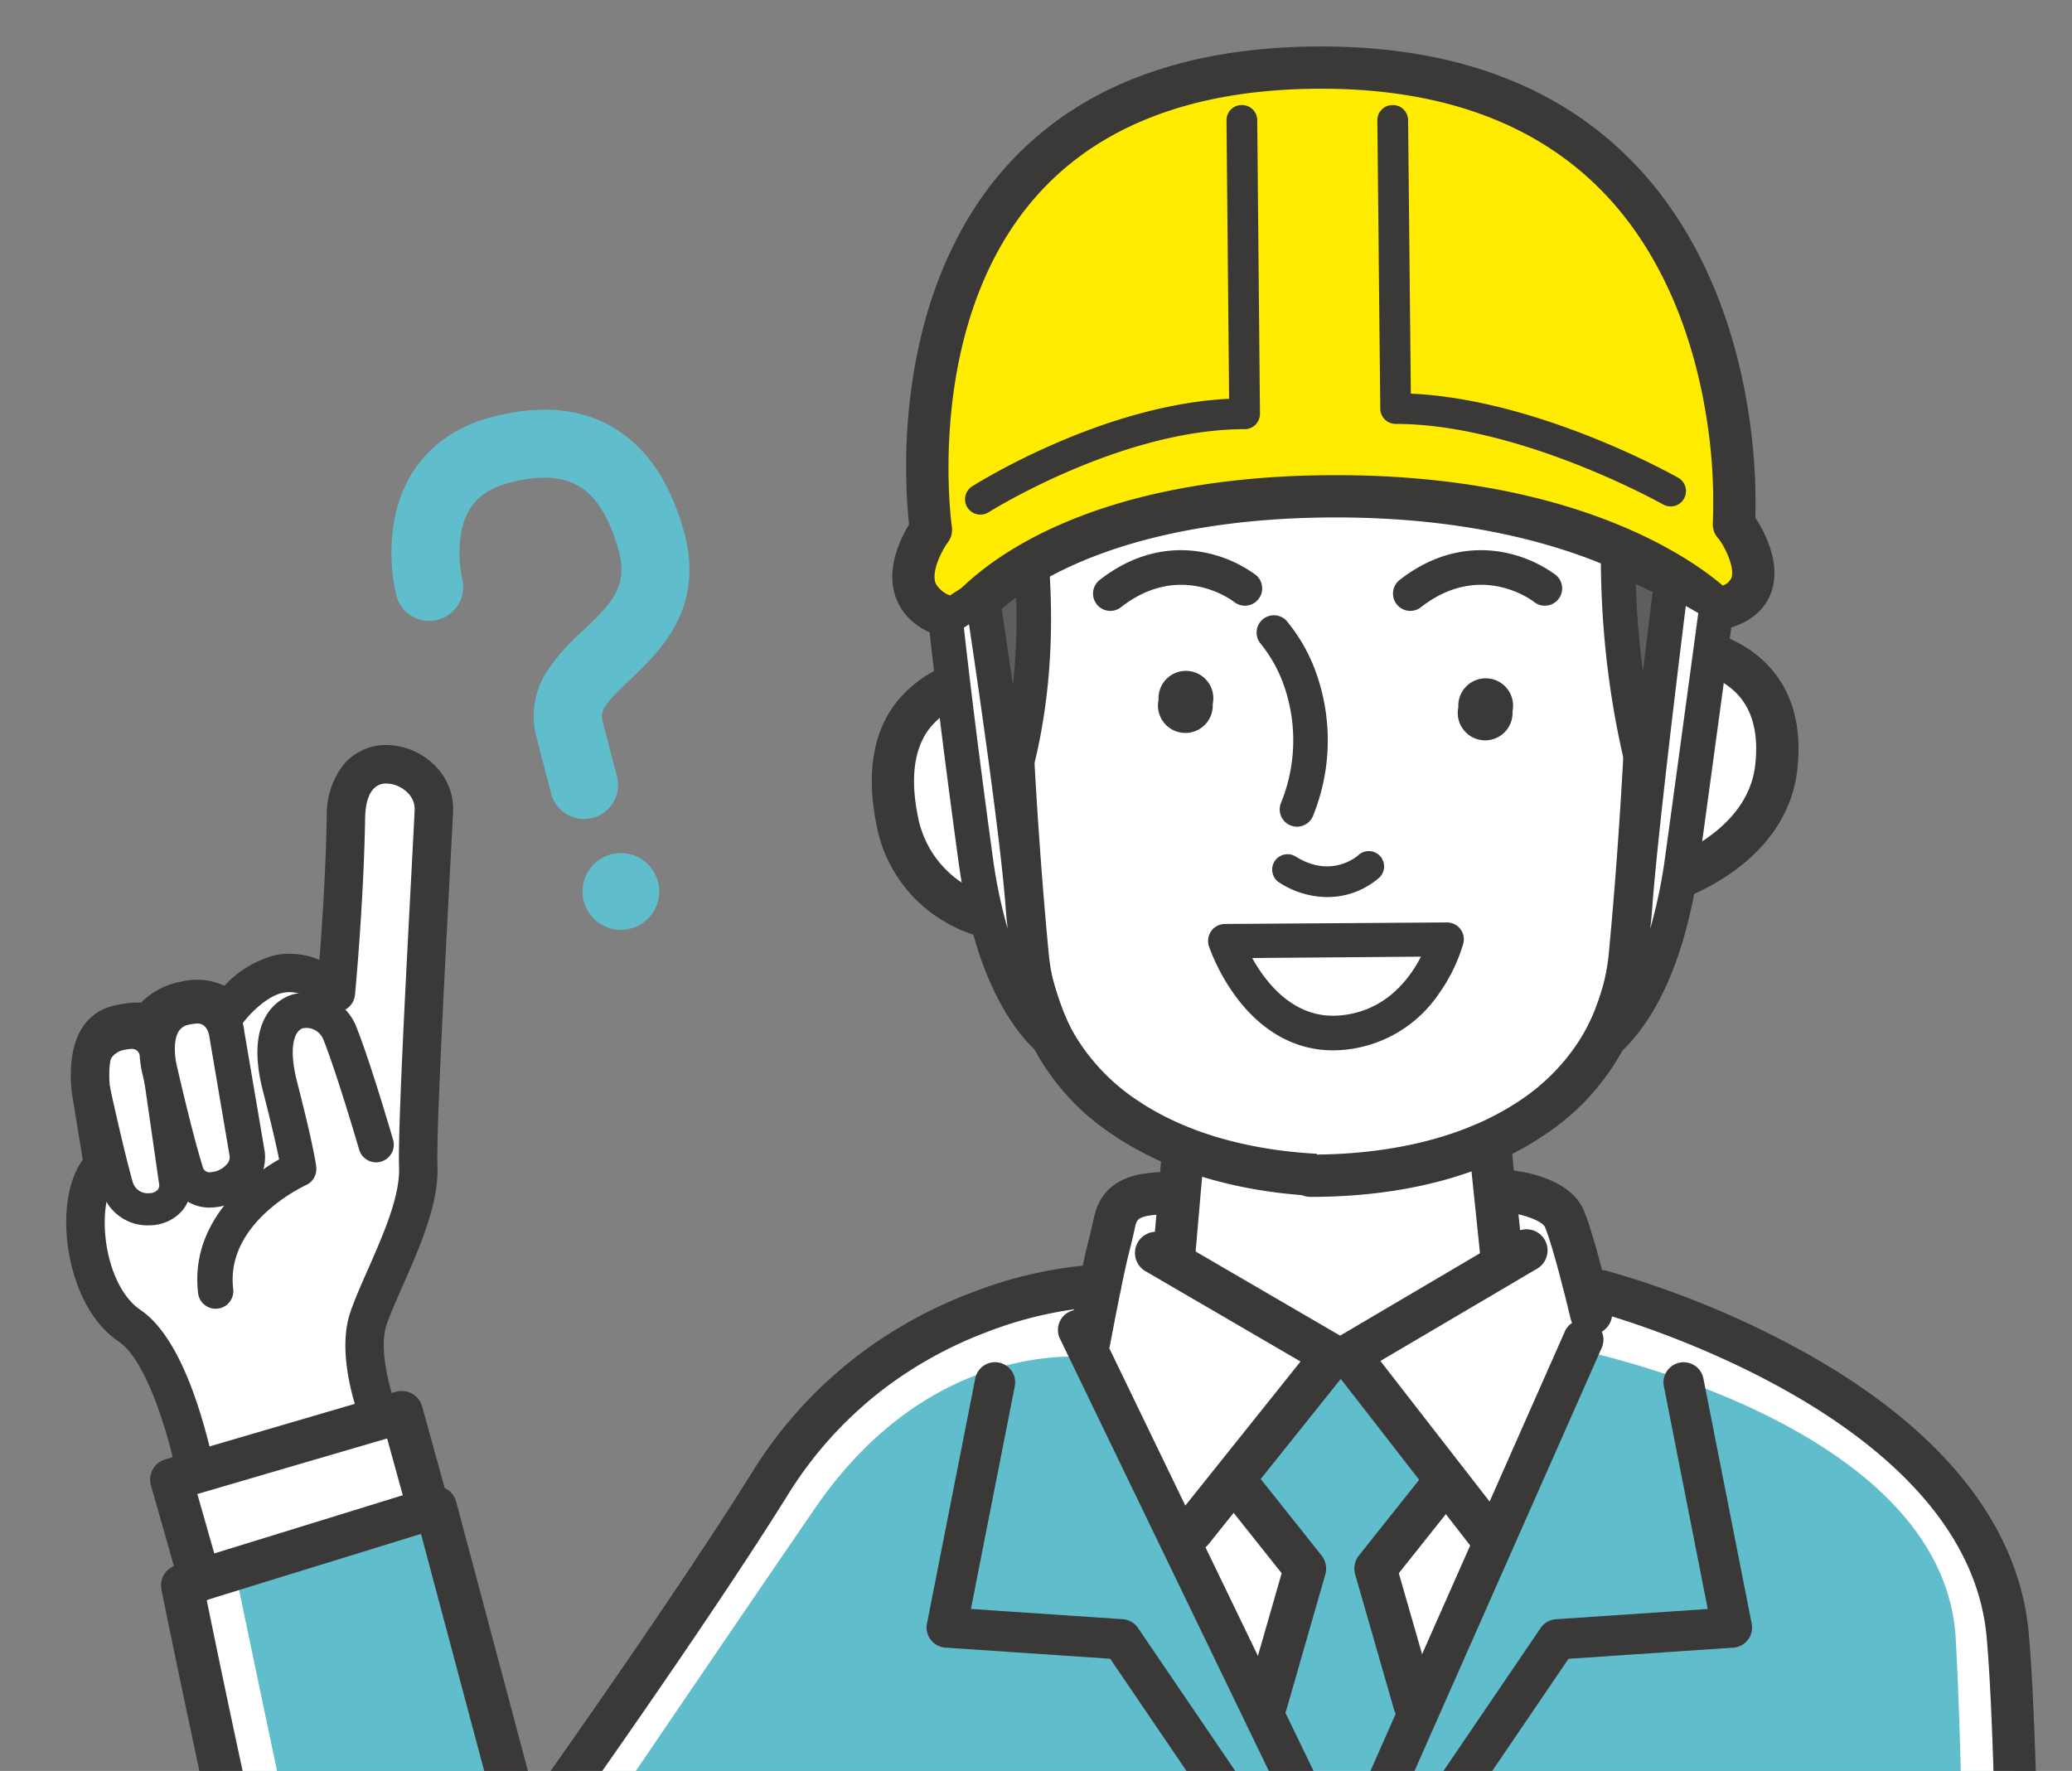 <svg xmlns="http://www.w3.org/2000/svg" xmlns:xlink="http://www.w3.org/1999/xlink" width="303" height="259" viewBox="0 0 303 259">
  <rect x="0" y="0" width="303" height="259" fill="#808080" stroke="none"/>
  <defs>
    <clipPath id="clip-path">
      <rect id="長方形_454" data-name="長方形 454" width="303" height="259" transform="translate(-124 1060)" fill="#fff" stroke="#707070" stroke-width="1"/>
    </clipPath>
    <clipPath id="clip-path-2">
      <rect id="長方形_31" data-name="長方形 31" width="382.357" height="271.098" fill="none"/>
    </clipPath>
    <clipPath id="clip-path-3">
      <rect id="長方形_32" data-name="長方形 32" width="43.579" height="76.069" fill="none"/>
    </clipPath>
  </defs>
  <g id="マスクグループ_5" data-name="マスクグループ 5" transform="translate(124 -1060)" clip-path="url(#clip-path)">
    <g id="グループ_294" data-name="グループ 294" transform="translate(-237 170.951)">
      <g id="グループ_54" data-name="グループ 54" transform="translate(47 876.951)">
        <g id="グループ_49" data-name="グループ 49" clip-path="url(#clip-path-2)">
          <path id="パス_212" data-name="パス 212" d="M305.121,163.885c-.436-11.972-.252-46.077-11.9-56.3-13.929-12.231-41.5-25.714-49.955-26.565-4.461-.446-70.75-.045-70.75-.045l-8.977.793s-19.732-.848-38.963,25.34c-6.112,8.326-36.746,50.775-36.746,50.775l-7.259-29.834-4.745-16L37.274,123.319s9.972,50.484,14.885,74.216c4.182,20.2,11.159,29.909,26.582,30.5,23.413.9,54.431-41.96,54.431-41.96l.269,70.191c-1.115,1.264,172.867.409,172.867.409s-.756-80.819-1.187-92.791" transform="translate(55.674 120.696)" fill="#5fbdcc"/>
          <path id="パス_213" data-name="パス 213" d="M79,112.45a14.21,14.21,0,0,1,9.812-13.381c-2.282-2.5.2-5.623-1.189-9.516-.249-.7-5.429-2.08-5.947-4.162s2.885-8.466,2.676-11.6c-1.486-22.3,1.785-65.119,58.281-65.119,38.06,0,52.192,28.136,55.306,42.818,1.135,5.341,3.688,12.925,3.272,19.625-.18,2.883,4.461,9.812,2.676,14.274-1.032,2.583-6.583-1.229-6.9.923-.608,4.129-1.125,6.808-1.125,6.808s14.57,2.975,11.261,20.558c-1.611,8.566-9.249,14.074-16.488,16.485-3.214,10.391-6.571,25.527-18.286,32.47l-6.409,4.157,1.571,16.5L141.7,197.872,119.04,183.958l2.02-17.615-4.511-2.556c-10.785-5.546-20.3-14.762-23.273-28.44-1.09-5.012-14.827-2.962-14.274-22.9" transform="translate(117.976 12.955)" fill="#fff"/>
          <path id="パス_214" data-name="パス 214" d="M183.875,257.111s.394-99.444-1.982-126.181c-3.169-35.649-59.473-50.354-59.473-50.354l-3.441,8.553s53.521,10.705,55.306,42.225,2.082,125.657,2.082,125.657Z" transform="translate(177.71 120.349)" fill="#fff"/>
          <path id="パス_215" data-name="パス 215" d="M132.964,166.759s-30.036,27.415-35.761,32.36C87.4,207.59,63.322,209.373,55.3,179.5S37.151,99.259,37.151,99.259l7.69-2.374s13.191,63.333,15.57,73.146,14.154,40.175,38.06,18.139c19.029-17.545,34.2-32.709,34.2-32.709Z" transform="translate(55.49 144.709)" fill="#fff"/>
          <path id="パス_216" data-name="パス 216" d="M57.836,159.839s22.039-30.826,34.395-50.656c17.6-28.233,48.257-28.944,48.257-28.944l-1.845,5.227.825,5.346S116.339,87.252,98.8,112.824,60.14,169.617,60.14,169.617Z" transform="translate(86.386 119.847)" fill="#fff"/>
          <path id="パス_217" data-name="パス 217" d="M35.73,89.141c5.144-1.269,5.321,3.913,5.321,3.913s-1.756-6.394,3.9-7.79c3.947-.973,5.411,1.267,5.937,2.708l.092-.135,1.16-2.893a12,12,0,0,1,6.7-4.6c4.536-.923,8.291,2.753,8.291,2.753S68.387,70.067,68.6,57.445c.2-12.079,13.174-8.189,12.86-1.035s-2.526,45.3-2.282,52.139-5.067,15.892-7.249,22.076,2.249,16.239,2.249,16.239l-27.1,8.616s-4.753-22.331-10.785-28.058c-3.671-3.486-5.459-18.134-1.372-19.4l.18-.122c-1.259-4.768-2.631-10.456-2.631-10.456s-1.88-7.032,3.264-8.3" transform="translate(47.991 74.195)" fill="#fff"/>
          <path id="パス_218" data-name="パス 218" d="M48.269,159.561a2.813,2.813,0,0,1-1.309-1.928c-1.174-6.917-4.638-18.962-8.927-21.844-5.03-3.379-7.229-10.249-7.611-15.553-.332-4.616.516-8.526,2.349-11.037l-1.534-9.369a20.26,20.26,0,0,1-.087-5.279c.7-5.705,4-7.344,5.9-7.813a16.808,16.808,0,0,1,3.269-.521,8.243,8.243,0,0,1,.968.01,10.915,10.915,0,0,1,5.753-3.052,10.364,10.364,0,0,1,2.022-.294,9.329,9.329,0,0,1,4.416.878,15.408,15.408,0,0,1,7.456-4.486,10.623,10.623,0,0,1,1.591-.195,11.461,11.461,0,0,1,4.85.888c.387-4.883.935-13,1.07-20.887a11.907,11.907,0,0,1,2.431-7.628,8.066,8.066,0,0,1,5.91-2.9,10.125,10.125,0,0,1,7.451,2.977,8.843,8.843,0,0,1,2.681,6.683c-.077,1.763-.267,5.366-.509,9.93-.728,13.817-1.95,36.943-1.77,41.985.2,5.5-2.571,11.79-5.015,17.341-.925,2.1-1.8,4.08-2.394,5.77C75.754,137.435,78.3,144.9,79.4,147.412a2.812,2.812,0,0,1-1.721,3.813l-27.1,8.616a2.8,2.8,0,0,1-2.314-.279m23.665-28.188c.668-1.89,1.581-3.967,2.551-6.164,2.2-5,4.693-10.66,4.541-14.875-.19-5.291.992-27.672,1.775-42.482.239-4.551.429-8.144.506-9.882a3.283,3.283,0,0,0-1.042-2.461,4.553,4.553,0,0,0-3.232-1.339c-2.511.11-2.937,3.184-2.967,5-.212,12.588-1.469,25.744-1.481,25.876a2.8,2.8,0,0,1-4.75,1.751c-.022-.022-2.364-2.227-5.062-2.107a4.6,4.6,0,0,0-.716.087c-2.5.506-5.05,3.319-5.818,4.354a2.811,2.811,0,0,1-4.344.227,3.7,3.7,0,0,0-2.583-.868,4.941,4.941,0,0,0-.925.137,5.765,5.765,0,0,0-2.85,1.277,2.625,2.625,0,0,1-.007.324,2.809,2.809,0,0,1-4.945,1.6A10.68,10.68,0,0,0,38.4,92.2c-2.127.524-1.808,5.516-1.613,6.723l1.748,10.68a2.817,2.817,0,0,1-.89,2.539c-.98.885-1.9,3.673-1.613,7.7.359,5,2.376,9.436,5.139,11.291,3.406,2.289,6.356,7.366,8.768,15.087.87,2.785,1.511,5.4,1.935,7.324l21.273-6.763c-1.294-3.783-2.98-10.381-1.209-15.4" transform="translate(45.335 72.512)" fill="#3b3938"/>
          <path id="パス_219" data-name="パス 219" d="M40.833,109.315c.067,0,.132-.007.2-.015a2.587,2.587,0,0,0,2.257-2.875C42.113,96.645,53.8,91.3,53.92,91.241a2.581,2.581,0,0,0,1.519-2.581c-.02-.247-.279-2.688-2.815-12.558-1.232-4.8-.474-7.374.825-7.8a2.672,2.672,0,0,1,3.007,1.6c1.98,4.92,5.2,15.979,5.237,16.089a2.584,2.584,0,1,0,4.962-1.441c-.135-.464-3.329-11.421-5.406-16.578a7.871,7.871,0,0,0-9.411-4.578c-1.691.554-6.992,3.2-4.219,14C49,82.785,49.678,85.837,50,87.468a30.367,30.367,0,0,0-5.5,4.03c-4.833,4.5-7.025,9.872-6.344,15.543a2.585,2.585,0,0,0,2.676,2.274" transform="translate(56.813 94.184)" fill="#3b3938"/>
          <path id="パス_220" data-name="パス 220" d="M34.729,89.943c-1.334-4.718-3.144-13-3.366-14.019-.237-.81-1.172-4.541.611-7.65a7.547,7.547,0,0,1,5.065-3.548,9.3,9.3,0,0,1,1.638-.229,5.994,5.994,0,0,1,4.446,1.526,7.307,7.307,0,0,1,2.1,4.671l2.486,17.253a5.891,5.891,0,0,1-1.12,4.763,6.355,6.355,0,0,1-4.728,2.262,6.938,6.938,0,0,1-7.132-5.027m3.354-20.637A2.93,2.93,0,0,0,36.056,70.6a5.926,5.926,0,0,0-.177,4.03,2.163,2.163,0,0,1,.055.209c.02.09,1.965,9.044,3.317,13.83a2.292,2.292,0,0,0,2.406,1.611,1.76,1.76,0,0,0,1.267-.509,1.288,1.288,0,0,0,.152-1.045l-.012-.072L40.557,71.263A2.315,2.315,0,0,1,40.534,71a2.719,2.719,0,0,0-.608-1.534,1.288,1.288,0,0,0-1.045-.274,4.55,4.55,0,0,0-.8.115" transform="translate(46.162 96.32)" fill="#3b3938"/>
          <path id="パス_221" data-name="パス 221" d="M38.95,90.426c-1.569-5.01-3.678-14.249-3.858-15.044-.192-.741-1.257-5.356.813-8.857a7.316,7.316,0,0,1,4.671-3.4,10.335,10.335,0,0,1,2.04-.3,6.977,6.977,0,0,1,7.354,6.257l2.982,17.553c.007.04.012.08.017.122A6.67,6.67,0,0,1,51.353,91.9a8.65,8.65,0,0,1-6.027,2.967,6.152,6.152,0,0,1-6.376-4.444m5.912-20.548-.022-.157a3.09,3.09,0,0,0-.379-1,1.553,1.553,0,0,0-1.621-.733,5.226,5.226,0,0,0-1.027.16,2.136,2.136,0,0,0-1.454,1c-.878,1.471-.469,4.144-.259,4.955l.022.095c.022.1,2.219,9.758,3.76,14.685a1.025,1.025,0,0,0,1.219.823,3.413,3.413,0,0,0,2.309-1.145,1.555,1.555,0,0,0,.431-1.14Z" transform="translate(51.751 93.821)" fill="#3b3938"/>
          <path id="パス_222" data-name="パス 222" d="M151.075,76.338l.342,6.481L124.875,98.113l-1.975-.6L102.138,85.355l.2-10-6.521,2.935L90.572,98.108l36.7,75.355,34.983-78,1.13-3.825L157.2,76.463Z" transform="translate(135.282 112.552)" fill="#fff"/>
          <path id="パス_223" data-name="パス 223" d="M68.695,87.918l5.588,14.927L40.7,111.872l-4.187-14.7s3.626-.494,14.767-3.511a139.967,139.967,0,0,0,17.416-5.74" transform="translate(54.536 131.315)" fill="#fff"/>
          <path id="パス_224" data-name="パス 224" d="M117.284,92.249a3.092,3.092,0,0,1-3.072-2.783L112.626,74.2a3.091,3.091,0,0,1,6.152-.616l1.586,15.264a3.092,3.092,0,0,1-2.768,3.384c-.1.01-.209.015-.312.015" transform="translate(168.2 105.751)" fill="#3b3938"/>
          <path id="パス_225" data-name="パス 225" d="M97.183,92.15c-.087,0-.175,0-.264-.01A3.091,3.091,0,0,1,94.1,88.8l1.287-14.767a3.091,3.091,0,1,1,6.159.521L100.26,89.319a3.092,3.092,0,0,1-3.077,2.83" transform="translate(140.536 106.344)" fill="#3b3938"/>
          <path id="パス_226" data-name="パス 226" d="M128.711,97.511a3.09,3.09,0,0,1-3-2.384c-.673-2.863-2.661-10.842-3.745-13.356-.382-.888-3.284-1.9-5.391-2.112a3.091,3.091,0,1,1,.611-6.152c1.386.14,8.406,1.065,10.456,5.813,1.5,3.469,3.825,13.284,4.087,14.393a3.093,3.093,0,0,1-2.3,3.716,3.175,3.175,0,0,1-.711.082" transform="translate(169.952 109.768)" fill="#3b3938"/>
          <path id="パス_227" data-name="パス 227" d="M92.2,101.6a3.093,3.093,0,0,1-3.04-3.668c1.985-10.421,2.534-12.6,3.017-14.515.212-.84.394-1.566.693-2.975,1.272-6.045,6.765-6.476,9.112-6.658.374-.03.883-.07,1.075-.112a3.091,3.091,0,0,1,2.1,5.813,9.812,9.812,0,0,1-2.7.461c-2.848.222-3.292.556-3.548,1.768-.322,1.531-.529,2.349-.748,3.217-.461,1.835-.987,3.915-2.937,14.156A3.092,3.092,0,0,1,92.2,101.6" transform="translate(133.09 109.769)" fill="#3b3938"/>
          <path id="パス_228" data-name="パス 228" d="M135.378,166.612a2.945,2.945,0,0,1-2.439-1.289l-25.283-37.185-24.1-1.631A2.945,2.945,0,0,1,80.86,123l7.072-35.9a2.946,2.946,0,0,1,5.78,1.14l-6.424,32.614,22.2,1.5a2.942,2.942,0,0,1,2.237,1.282l26.091,38.372a2.947,2.947,0,0,1-2.434,4.6" transform="translate(120.694 126.55)" fill="#3b3938"/>
          <path id="パス_229" data-name="パス 229" d="M109.092,166.612a2.947,2.947,0,0,1-2.434-4.6l26.091-38.372a2.942,2.942,0,0,1,2.237-1.282l22.2-1.5-6.424-32.614a2.946,2.946,0,0,1,5.78-1.14l7.072,35.9a2.945,2.945,0,0,1-2.693,3.509l-24.1,1.631-25.283,37.185a2.945,2.945,0,0,1-2.439,1.289" transform="translate(158.547 126.55)" fill="#3b3938"/>
          <path id="パス_230" data-name="パス 230" d="M59.685,164.783a3.089,3.089,0,0,1-2.511-4.888c.219-.309,22.124-30.976,34.288-50.494a63.742,63.742,0,0,1,15.722-17.266,65.9,65.9,0,0,1,16.538-9.052A61.807,61.807,0,0,1,142.267,79a3.09,3.09,0,0,1,.145,6.179,57.019,57.019,0,0,0-16.735,3.77,59.743,59.743,0,0,0-14.887,8.207,57.605,57.605,0,0,0-14.084,15.513c-12.266,19.685-34.283,50.509-34.5,50.818a3.081,3.081,0,0,1-2.516,1.294" transform="translate(84.535 117.996)" fill="#3b3938"/>
          <path id="パス_231" data-name="パス 231" d="M183.666,262.431h-.012a3.123,3.123,0,0,1-3.08-3.145c.005-.995.367-99.923-1.97-126.213-2.94-33.1-56.633-47.506-57.174-47.646a3.095,3.095,0,0,1,1.561-5.99,137.121,137.121,0,0,1,29.283,12.1c8.7,4.888,15.792,10.361,21.084,16.271,6.785,7.576,10.62,15.884,11.4,24.695,2.364,26.572,2.012,122.727,1.995,126.8a3.124,3.124,0,0,1-3.09,3.12" transform="translate(177.921 118.498)" fill="#3b3938"/>
          <path id="パス_232" data-name="パス 232" d="M36.512,97.54l4.187,14.7L73.787,100.6,70.219,87.671Z" transform="translate(54.536 130.946)" fill="#fff"/>
          <path id="パス_233" data-name="パス 233" d="M42.55,117.186a3.089,3.089,0,0,1-2.97-2.244l-4.189-14.7a3.093,3.093,0,0,1,2.1-3.813L71.2,86.556A3.093,3.093,0,0,1,75.052,88.7l3.566,12.927a3.091,3.091,0,1,1-5.96,1.643l-2.731-9.9L42.176,101.5l3.349,11.753a3.091,3.091,0,0,1-2.127,3.818,3.027,3.027,0,0,1-.848.12" transform="translate(52.684 129.096)" fill="#3b3938"/>
          <path id="パス_234" data-name="パス 234" d="M83.656,214.889a26.824,26.824,0,0,1-7.892-1.177,27.512,27.512,0,0,1-12.71-8.391c-3.947-4.5-6.937-10.468-8.887-17.727-7.96-29.619-18.091-79.934-18.194-80.44a3.09,3.09,0,0,1,2.12-3.561L75.17,92.145a3.085,3.085,0,0,1,3.9,2.157l17.3,64.9a3.091,3.091,0,0,1-5.972,1.593L73.923,99l-31.335,9.675c2.227,10.9,10.705,51.858,17.548,77.318,3.98,14.822,11.683,20.044,17.443,21.812a21.4,21.4,0,0,0,10.9.377,19.865,19.865,0,0,0,8.556-4.11c5.6-4.84,33.19-31.175,33.467-31.44a3.091,3.091,0,1,1,4.269,4.471c-1.14,1.087-27.979,26.707-33.7,31.647a27.373,27.373,0,0,1-17.418,6.142" transform="translate(53.639 137.422)" fill="#3b3938"/>
          <path id="パス_235" data-name="パス 235" d="M112,48.872a4.007,4.007,0,1,0,7.92.593,4.006,4.006,0,1,0-7.92-.593" transform="translate(167.262 66.663)" fill="#3b3938"/>
          <path id="パス_236" data-name="パス 236" d="M94.418,48.437a4.008,4.008,0,1,0,7.922.6,4.008,4.008,0,1,0-7.922-.6" transform="translate(141.004 66.013)" fill="#3b3938"/>
          <path id="パス_237" data-name="パス 237" d="M125.543,82.569a3.091,3.091,0,0,1-.8-6.077c.132-.035,13.822-3.89,15.029-14.55.5-4.394-.327-7.828-2.451-10.2-3.583-4-9.985-4.077-9.985-4.077v.027h-.007a3.073,3.073,0,1,1-.008-6.147h.008c.459,0,9.157.04,14.6,6.119,3.354,3.748,4.7,8.78,3.99,15-.706,6.244-4.369,11.66-10.593,15.685a34.906,34.906,0,0,1-8.977,4.124,3.19,3.19,0,0,1-.8.1" transform="translate(182.902 62.045)" fill="#3b3938"/>
          <path id="パス_238" data-name="パス 238" d="M95.767,84.636a2.946,2.946,0,0,1-.441-.032,21.12,21.12,0,0,1-7.458-2.873,20.734,20.734,0,0,1-9.61-14.057c-1.4-7.012-.584-12.78,2.439-17.146a17.63,17.63,0,0,1,11.349-7.017,3.091,3.091,0,0,1,1,6.1,11.3,11.3,0,0,0-7.269,4.434c-2.03,2.935-2.521,7.114-1.461,12.418a14.954,14.954,0,0,0,11.9,12.024,3.091,3.091,0,0,1-.451,6.149" transform="translate(115.893 64.925)" fill="#3b3938"/>
          <path id="パス_239" data-name="パス 239" d="M110.688,46a2.53,2.53,0,0,1-1.559-4.523c6.169-4.815,12.039-4.778,15.875-3.9a18.751,18.751,0,0,1,6.947,3.164,2.529,2.529,0,0,1-3.144,3.962c-.342-.267-7.915-5.992-16.565.761a2.51,2.51,0,0,1-1.554.536" transform="translate(161.548 55.439)" fill="#3b3938"/>
          <path id="パス_240" data-name="パス 240" d="M93.1,46a2.53,2.53,0,0,1-1.559-4.523c6.172-4.815,12.039-4.778,15.874-3.9a18.726,18.726,0,0,1,6.947,3.164,2.529,2.529,0,0,1-3.144,3.962c-.342-.264-7.912-5.992-16.565.761A2.511,2.511,0,0,1,93.1,46" transform="translate(135.271 55.439)" fill="#3b3938"/>
          <path id="パス_241" data-name="パス 241" d="M109.062,61.492a12.994,12.994,0,0,1-6.91-2.085,2.248,2.248,0,1,1,2.369-3.82c5.294,3.282,9.069-.175,9.107-.209a2.247,2.247,0,1,1,3.08,3.274,11.553,11.553,0,0,1-7.645,2.84" transform="translate(150.99 81.8)" fill="#3b3938"/>
          <path id="パス_242" data-name="パス 242" d="M106.1,71.882a2.528,2.528,0,0,1-2.364-3.426,24.277,24.277,0,0,0,.571-16.872,20.361,20.361,0,0,0-3.5-6.434,2.53,2.53,0,0,1,3.74-3.406A24.885,24.885,0,0,1,109,49.686a29.4,29.4,0,0,1-.539,20.565,2.529,2.529,0,0,1-2.364,1.631" transform="translate(149.57 61.118)" fill="#3b3938"/>
          <path id="パス_243" data-name="パス 243" d="M106.529,114.758a29.987,29.987,0,0,1-9-9.229,29.191,29.191,0,0,1-4.07-12.568c-2.012-21.1-2.843-42.514-3-50.885a3.09,3.09,0,0,0-6.179.117c.16,8.453,1,30.063,3.027,51.354a34.823,34.823,0,0,0,15.78,26.343c7.606,5.107,17.548,8.109,28.974,8.785a55.261,55.261,0,0,0,.646-6.154c-10.438-.576-19.423-3.229-26.173-7.763" transform="translate(125.876 58.318)" fill="#3b3938"/>
          <path id="パス_244" data-name="パス 244" d="M105.173,128.822a3.091,3.091,0,0,1,0-6.182c12.316,0,22.884-2.726,30.565-7.882a29.94,29.94,0,0,0,9-9.231,29.183,29.183,0,0,0,4.072-12.565c2.01-21.106,2.84-42.514,3-50.885a3.09,3.09,0,0,1,6.179.117c-.16,8.453-1,30.063-3.027,51.354a34.823,34.823,0,0,1-15.78,26.343c-8.7,5.843-20.463,8.932-34.011,8.932" transform="translate(152.475 58.318)" fill="#3b3938"/>
          <path id="パス_245" data-name="パス 245" d="M115.564,77.657c-5.431,0-10.309-2.681-14.107-7.748a28.961,28.961,0,0,1-4.015-7.453,2.53,2.53,0,0,1,.344-2.269,2.494,2.494,0,0,1,2.035-1.012l32.34-.222h.02a2.466,2.466,0,0,1,2.449,3.095,24.479,24.479,0,0,1-3.538,7.284A18.845,18.845,0,0,1,116.978,77.6c-.474.04-.948.055-1.414.055m-11.8-13.5c1.925,3.471,5.74,8.441,11.8,8.441.327,0,.661-.012.995-.04,6.638-.551,10.194-5.3,11.885-8.6Z" transform="translate(145.353 88.051)" fill="#3b3938"/>
          <path id="パス_246" data-name="パス 246" d="M87.579,75.58s6.912-14.139,5.027-37.706l-9.426,6.6Z" transform="translate(124.241 56.568)" fill="#5f5e5e"/>
          <path id="パス_247" data-name="パス 247" d="M89.094,79.624a2.7,2.7,0,0,1-.4-.03A2.529,2.529,0,0,1,86.59,77.45l-4.4-31.108a2.53,2.53,0,0,1,1.052-2.426l9.428-6.6a2.528,2.528,0,0,1,3.97,1.87C98.559,63.169,91.66,77.6,91.365,78.206a2.529,2.529,0,0,1-2.272,1.419M87.415,47.17l2.618,18.52a87.97,87.97,0,0,0,1.823-21.63Z" transform="translate(122.726 55.052)" fill="#3b3938"/>
          <path id="パス_248" data-name="パス 248" d="M97.186,106.211c-8.822-8.7-9.6-24.877-10.74-35-1.025-9.112-4.653-28.492-4.653-28.492l6.578-3.047s1.908,14.358,3.479,30.071c2.287,22.862,5.336,36.464,5.336,36.464" transform="translate(122.169 59.259)" fill="#fff"/>
          <path id="パス_249" data-name="パス 249" d="M197.589,88.034c9.65-2.01,3.234-11.628,2.429-12.431,0,0,4.81-66.787-60.334-66.787-67.154,0-57.089,67.59-57.089,67.59s-8.054,10.825,4.411,13.236c0,0,11.663-17.291,51.875-18.1,42.26-.843,58.708,16.488,58.708,16.488" transform="translate(119.544 13.165)" fill="#ffec00"/>
          <path id="パス_250" data-name="パス 250" d="M88.885,94.588a3.215,3.215,0,0,1-.613-.06c-4.661-.9-7.653-2.982-8.895-6.187-1.643-4.239.591-8.773,1.863-10.84a85.185,85.185,0,0,1,.027-17.253c1.409-13.85,6.1-25.752,13.578-34.422,10.438-12.109,26.148-18.248,46.691-18.248,19.8,0,35.395,5.975,46.364,17.762,7.935,8.526,13.4,20.281,15.8,33.993a86.177,86.177,0,0,1,1.307,17.191c1.416,2.127,3.638,6.478,2.441,10.488-.633,2.122-2.429,4.868-7.379,5.9a3.083,3.083,0,0,1-2.873-.9c-.027-.027-3.84-3.915-12.279-7.755-7.818-3.556-21.316-7.8-41.215-7.8-.96,0-1.94.01-2.913.03-10.937.217-26.6,1.908-39.118,8.708-7.234,3.932-10.1,7.815-10.261,8.035a2.99,2.99,0,0,1-2.529,1.357m52.651-80.829c-18.662,0-32.8,5.419-42.01,16.1C83.374,48.6,87.461,77.511,87.5,77.8a3.08,3.08,0,0,1-.579,2.3c-.875,1.194-2.471,4.252-1.783,6.012a3.993,3.993,0,0,0,2.583,1.9c4.272-4.678,18.75-17.022,52.945-17.707,1.012-.02,2.035-.03,3.035-.03,34.672,0,51.726,12.034,56.536,16.146a2.151,2.151,0,0,0,1.264-1.115c.554-1.593-1.08-4.758-1.885-5.738a3.091,3.091,0,0,1-.833-2.339,77.719,77.719,0,0,0-1.207-17.012c-1.544-8.7-5.267-21.081-14.236-30.7-9.748-10.458-23.814-15.76-41.808-15.76" transform="translate(117.693 11.315)" fill="#3b3938"/>
          <path id="パス_251" data-name="パス 251" d="M85.309,70.914a2.246,2.246,0,0,1-1.2-4.144c.8-.5,19-11.907,37.572-12.8l-.382-40.719a2.212,2.212,0,0,1,2.227-2.237h.02a2.219,2.219,0,0,1,2.247,2.194l.4,42.948a2.243,2.243,0,0,1-2.249,2.259c-18.039,0-37.24,12.032-37.432,12.152a2.214,2.214,0,0,1-1.2.347" transform="translate(124.059 16.448)" fill="#3b3938"/>
          <path id="パス_252" data-name="パス 252" d="M150.121,69.709a2.247,2.247,0,0,1-1.1-.292c-.209-.117-21.034-11.772-39.105-11.772a2.247,2.247,0,0,1-2.247-2.224l-.426-42.17a2.213,2.213,0,0,1,2.224-2.237h.025a2.221,2.221,0,0,1,2.247,2.192l.4,40.01c18.637.843,38.235,11.812,39.093,12.3a2.244,2.244,0,0,1-1.11,4.2" transform="translate(160.175 16.448)" fill="#3b3938"/>
          <path id="パス_253" data-name="パス 253" d="M81.92,43.22l5.341-3.456s5.027,32.679,5.97,45.561,5.658,20.74,5.658,20.74-9.4-4.538-12.57-27.652c-3.142-22.939-4.4-35.193-4.4-35.193" transform="translate(122.359 59.391)" fill="#fff"/>
          <path id="パス_254" data-name="パス 254" d="M100.406,110.109a2.916,2.916,0,0,1-.3-.017,2.545,2.545,0,0,1-.805-.234c-.3-.147-3.047-1.556-6.087-6.01C89.35,98.18,86.7,90.248,85.33,80.271c-3.112-22.717-4.4-35.155-4.411-35.278a2.533,2.533,0,0,1,1.142-2.381L87.4,39.155a2.529,2.529,0,0,1,3.875,1.738c.2,1.339,5.052,32.926,5.992,45.763.833,11.368,4.775,18.69,5.257,19.543a2.531,2.531,0,0,1-2.12,3.91m-14.291-64.1c.434,3.96,1.748,15.488,4.224,33.572a73.188,73.188,0,0,0,2.184,10.491q-.183-1.474-.3-3.05c-.733-10.019-4.012-32.467-5.364-41.5Z" transform="translate(120.844 57.875)" fill="#3b3938"/>
          <path id="パス_255" data-name="パス 255" d="M128.9,80.229S121.361,63.26,121.361,37.5l10.683,5.027Z" transform="translate(181.269 56.003)" fill="#5f5e5e"/>
          <path id="パス_256" data-name="パス 256" d="M130.414,84.275a2.53,2.53,0,0,1-2.309-1.5c-.317-.711-7.758-17.757-7.758-43.761a2.526,2.526,0,0,1,3.6-2.287l10.685,5.027a2.528,2.528,0,0,1,1.444,2.5l-3.145,37.706a2.525,2.525,0,0,1-2.1,2.282,2.435,2.435,0,0,1-.424.037m-4.947-41.25A124.562,124.562,0,0,0,128.958,68.8l1.935-23.221Z" transform="translate(179.755 54.489)" fill="#3b3938"/>
          <path id="パス_257" data-name="パス 257" d="M137.729,42.526l-6.6-3.77s-4.454,35.193-5.4,48.075-5.656,20.74-5.656,20.74,9.4-4.538,12.57-27.652c3.142-22.939,5.08-37.392,5.08-37.392" transform="translate(179.355 57.885)" fill="#fff"/>
          <path id="パス_258" data-name="パス 258" d="M121.595,111.614a2.529,2.529,0,0,1-2.172-3.825c.075-.127,4.426-7.616,5.306-19.627.935-12.8,5.361-47.855,5.406-48.21a2.529,2.529,0,0,1,3.763-1.878l6.6,3.77a2.533,2.533,0,0,1,1.252,2.534c-.02.145-1.975,14.72-5.082,37.4-1.367,9.977-4.02,17.909-7.89,23.575-3.037,4.454-5.783,5.865-6.084,6.01a2.531,2.531,0,0,1-1.1.252m13.089-67.266c-1.17,9.421-4.167,34-4.912,44.182-.075,1.05-.177,2.067-.3,3.05a73.53,73.53,0,0,0,2.184-10.491c2.5-18.246,4.252-31.243,4.853-35.7Z" transform="translate(177.841 56.37)" fill="#3b3938"/>
          <path id="パス_259" data-name="パス 259" d="M98.864,102.818l10.3,12.949L102.8,137.128l12.271,22.951,11.588-22.725-7.271-21.587,10.436-11.341L114.165,84.181Z" transform="translate(147.667 125.733)" fill="#5fbdcc"/>
          <path id="パス_260" data-name="パス 260" d="M127.521,124.307a3.092,3.092,0,0,1-2.444-1.194L104.983,97.241a3.092,3.092,0,0,1,.873-4.558l26.006-15.318A3.091,3.091,0,0,1,135,82.69L112.021,96.226l17.939,23.094a3.092,3.092,0,0,1-2.439,4.987" transform="translate(155.839 114.911)" fill="#3b3938"/>
          <path id="パス_261" data-name="パス 261" d="M101.394,123.922a3.092,3.092,0,0,1-2.411-5.022l18.258-22.832L94.562,82.857a3.09,3.09,0,1,1,3.11-5.341L123.448,92.53a3.091,3.091,0,0,1,.86,4.6l-20.5,25.632a3.085,3.085,0,0,1-2.416,1.16" transform="translate(138.945 115.148)" fill="#3b3938"/>
          <path id="パス_262" data-name="パス 262" d="M130.321,168.011a2.943,2.943,0,0,1-2.651-1.663L88.822,85.933a2.945,2.945,0,1,1,5.3-2.561L130.2,158.051l32.407-73.266A2.946,2.946,0,0,1,168,87.17l-34.986,79.088a2.945,2.945,0,0,1-2.643,1.753h-.05" transform="translate(132.229 122.037)" fill="#3b3938"/>
          <path id="パス_263" data-name="パス 263" d="M105.338,129.317a3.1,3.1,0,0,1-2.972-3.945l5.242-18.238L98.3,95.431a3.091,3.091,0,0,1,4.838-3.848l10.3,12.947a3.087,3.087,0,0,1,.554,2.778l-5.681,19.772a3.1,3.1,0,0,1-2.97,2.237" transform="translate(145.816 135.046)" fill="#3b3938"/>
          <path id="パス_264" data-name="パス 264" d="M114.663,129.317a3.1,3.1,0,0,1-2.97-2.237l-5.681-19.772a3.087,3.087,0,0,1,.554-2.778l10.3-12.947a3.091,3.091,0,0,1,4.838,3.848l-9.311,11.7,5.242,18.238a3.1,3.1,0,0,1-2.972,3.945" transform="translate(158.164 135.046)" fill="#3b3938"/>
        </g>
      </g>
      <g id="グループ_56" data-name="グループ 56" transform="translate(170.243 948.966)">
        <g id="グループ_55" data-name="グループ 55" transform="translate(0 0)" clip-path="url(#clip-path-3)">
          <path id="パス_265" data-name="パス 265" d="M29.423,59.7a4.974,4.974,0,0,1-6.066-3.555L21.232,48a12.154,12.154,0,0,1,1.526-9.772,30.463,30.463,0,0,1,5.235-5.9c4.483-4.243,6.745-6.712,5.112-12.189C31.93,16.2,30.4,13.5,28.423,11.891c-2.579-2.106-6.246-2.5-11.212-1.2-4.129,1.077-6.371,3.465-7.057,7.512a18.243,18.243,0,0,0,.2,6.538A4.971,4.971,0,0,1,.735,27.25,27.682,27.682,0,0,1,.35,16.543C1.689,8.629,6.785,3.134,14.7,1.068,22.841-1.056,29.573-.007,34.711,4.19c3.568,2.913,6.16,7.2,7.921,13.11,3.456,11.591-3.32,18-7.8,22.249-3.645,3.452-4.351,4.5-3.975,5.943l2.126,8.146A4.974,4.974,0,0,1,29.423,59.7" transform="translate(-0.001 0.001)" fill="#5fbdcc"/>
          <path id="パス_266" data-name="パス 266" d="M23.751,33.689A5.612,5.612,0,1,1,16.9,29.677a5.614,5.614,0,0,1,6.846,4.012" transform="translate(15.229 35.349)" fill="#5fbdcc"/>
        </g>
      </g>
    </g>
  </g>
</svg>
